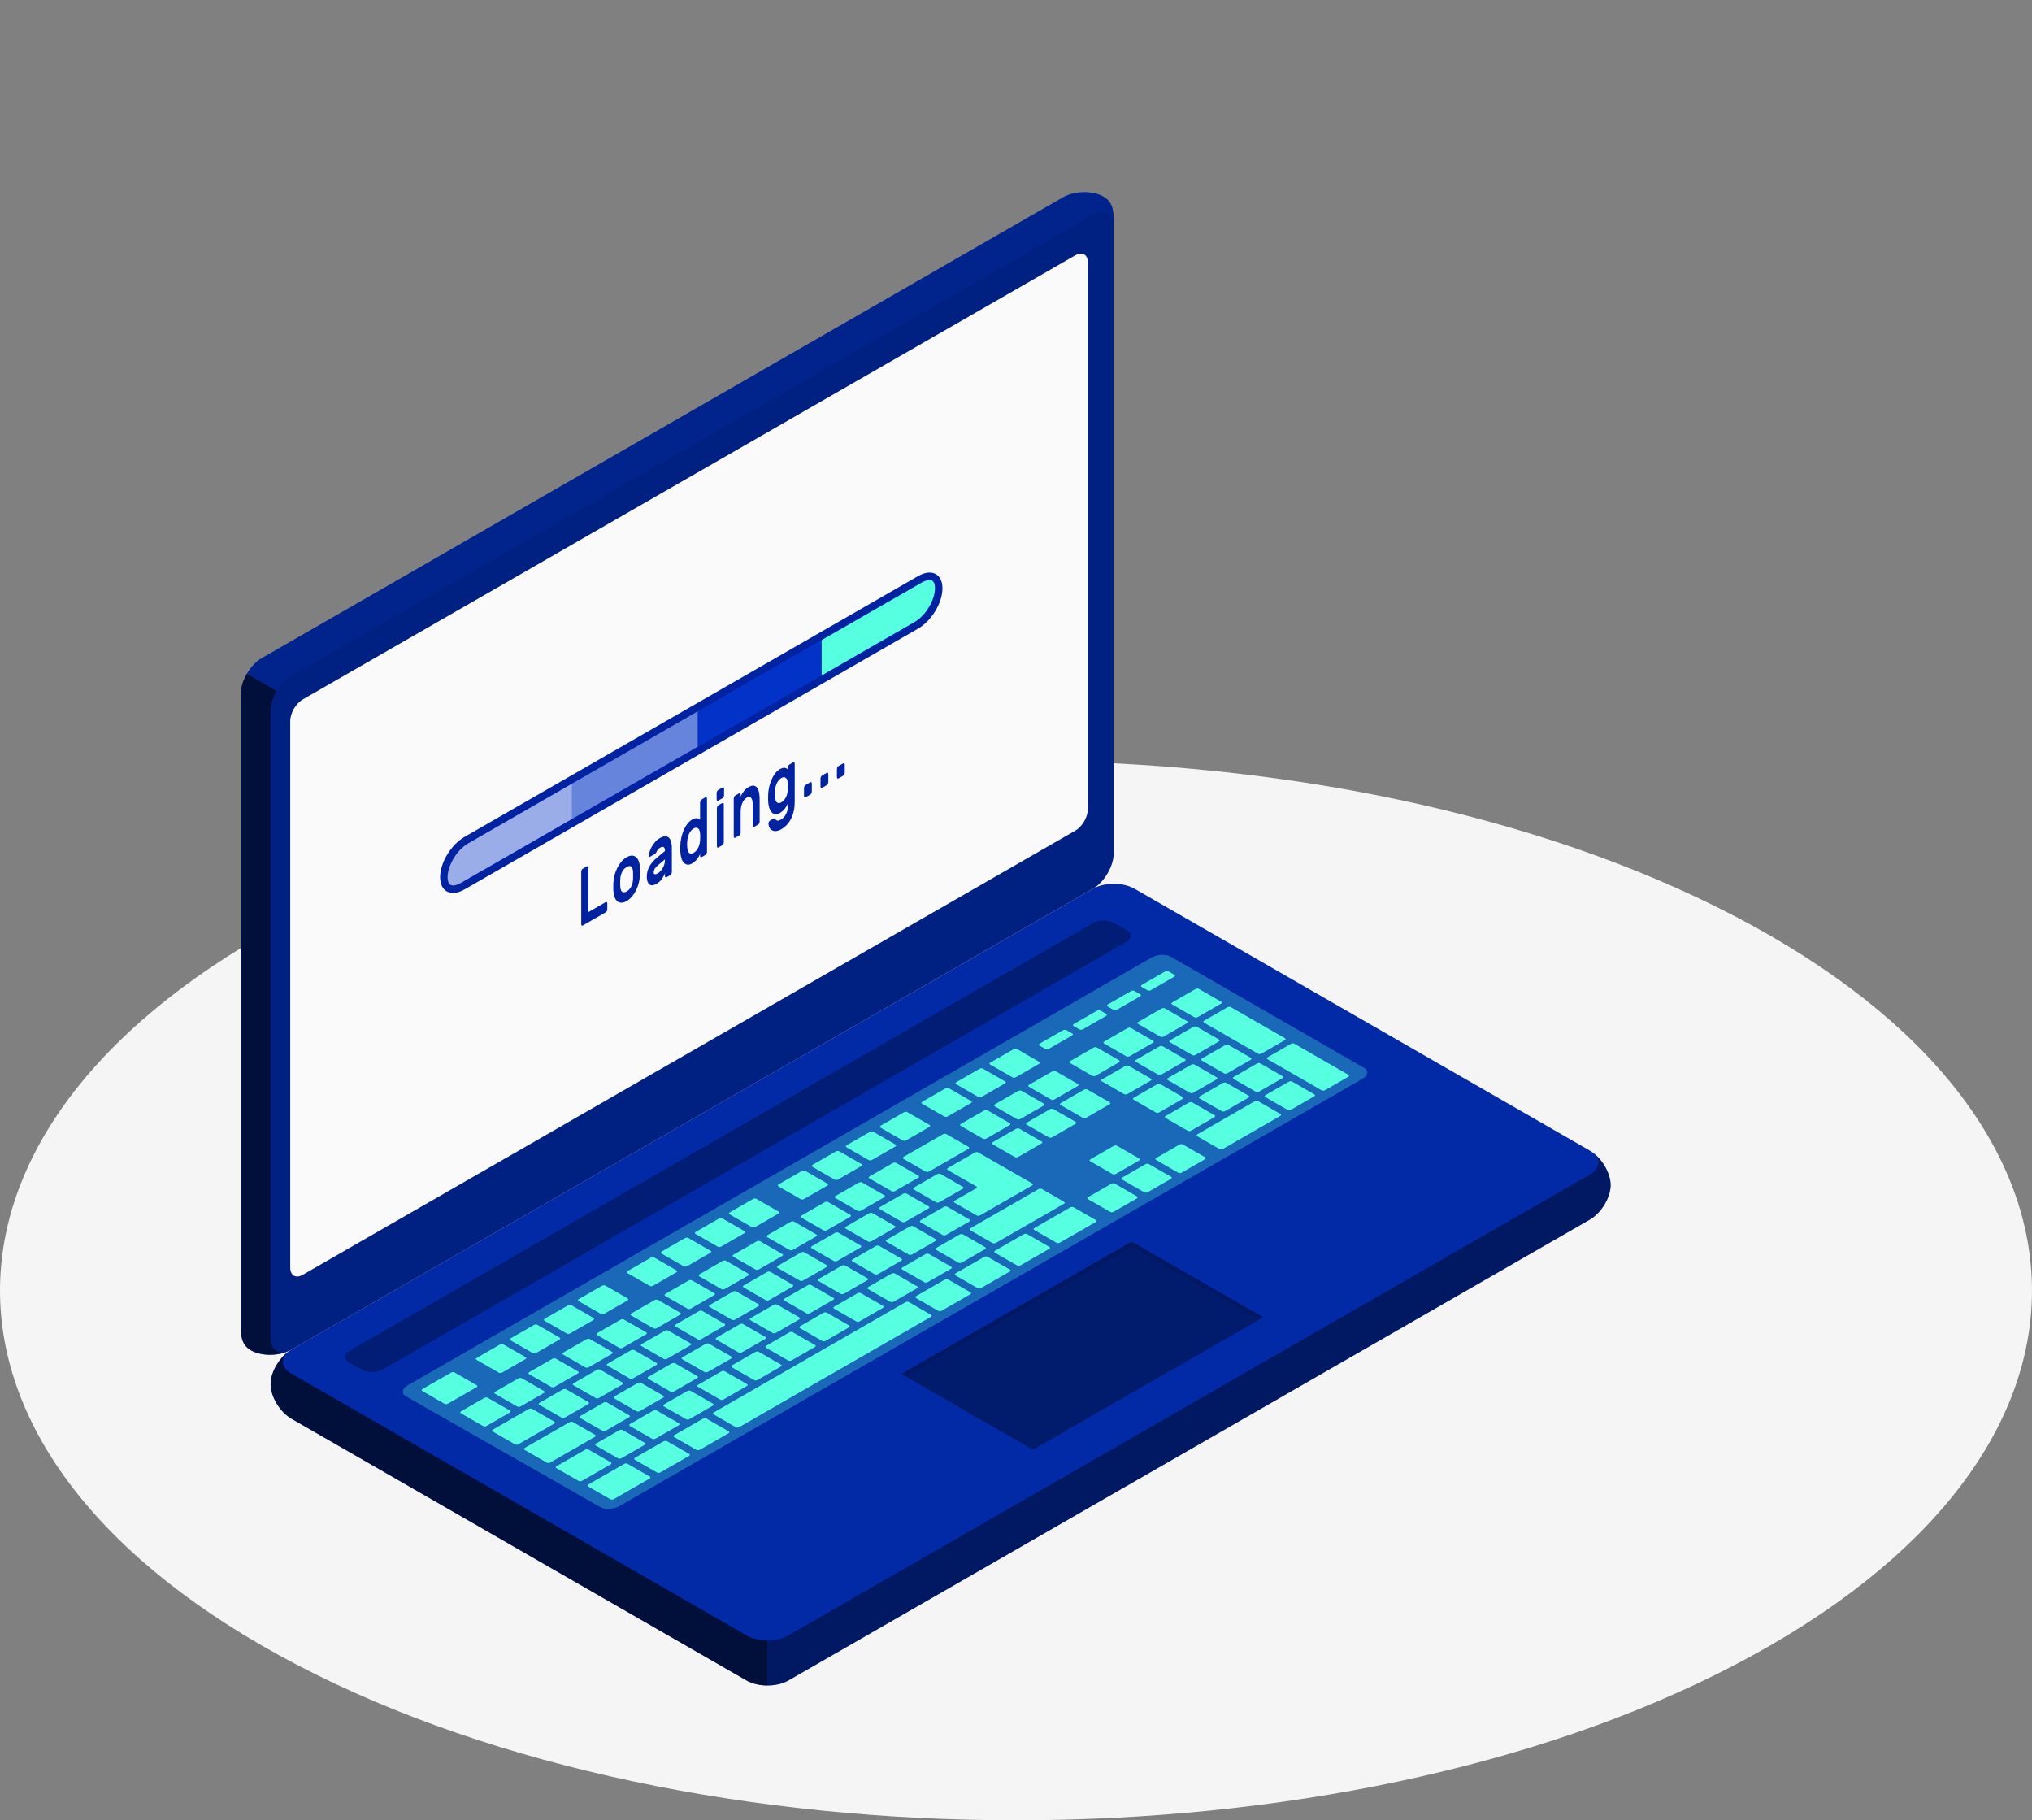<svg xmlns="http://www.w3.org/2000/svg" width="211" height="189" viewBox="0 0 211 189" fill="none"><rect x="0" y="0" width="211" height="189" fill="#808080" stroke="none"/><path d="M30.898 172.891C72.1 194.37 138.895 194.37 180.097 172.891C221.299 151.412 221.299 116.588 180.097 95.109C138.895 73.63 72.1 73.63 30.898 95.109C-10.299 116.588 -10.299 151.412 30.898 172.891Z" fill="#F5F5F5"></path><g clip-path="url(#clip0_1053_2427)"><path d="M28.099 143.72C28.099 145.014 29.07 146.619 30.271 147.308L77.523 174.486C78.72 175.176 80.667 175.176 81.864 174.486L165.073 126.641C166.27 125.951 167.245 124.343 167.245 123.053C167.245 121.759 166.274 120.151 165.073 119.465L117.82 92.287C116.624 91.597 114.677 91.597 113.48 92.287L30.271 140.128C29.074 140.818 28.099 142.426 28.103 143.716L28.099 143.72Z" fill="#0232C7"></path><path opacity="0.5" d="M167.245 123.049C167.245 124.343 166.274 125.947 165.073 126.637L81.864 174.486C81.265 174.829 80.478 175.001 79.696 175.001V170.319C80.478 170.319 81.265 170.143 81.864 169.8L165.073 121.955C166.122 121.351 166.253 120.42 165.466 119.734C166.475 120.514 167.245 121.902 167.245 123.049Z" fill="black"></path><path opacity="0.3" d="M30.271 142.626L77.523 169.804C78.72 170.494 80.667 170.494 81.864 169.804L165.073 121.959C166.27 121.269 166.27 120.151 165.073 119.465L117.82 92.287C116.624 91.597 114.677 91.597 113.48 92.287L30.271 140.128C29.074 140.818 29.074 141.936 30.271 142.622V142.626Z" fill="black" fill-opacity="0.55"></path><path opacity="0.7" d="M79.695 170.322V175C78.909 175 78.122 174.829 77.523 174.486L30.271 147.308C29.074 146.618 28.099 145.01 28.099 143.72C28.099 142.507 28.955 141.018 30.05 140.271C29.078 140.964 29.152 141.981 30.271 142.626L77.527 169.804C78.126 170.147 78.913 170.322 79.7 170.322H79.695Z" fill="black"></path><path d="M26.066 140.206C24.939 139.561 25 138.467 25 137.091V72.085C25 70.705 25.971 69.032 27.168 68.342L110.377 20.492C111.574 19.802 113.46 19.77 114.583 20.415C115.706 21.06 115.648 22.154 115.648 23.533V88.54C115.648 89.919 114.677 91.593 113.476 92.283L30.271 140.128C29.074 140.818 27.189 140.851 26.066 140.206Z" fill="#0232C7"></path><path opacity="0.3" d="M115.648 23.533C115.648 22.157 114.677 21.598 113.476 22.284L30.271 70.133C29.672 70.476 29.127 71.072 28.738 71.75L25.639 69.954C26.033 69.276 26.578 68.684 27.176 68.337L110.377 20.492C111.574 19.802 113.459 19.765 114.582 20.414C115.705 21.064 115.648 22.153 115.648 23.529V23.533Z" fill="black"></path><path opacity="0.5" d="M28.099 73.876V138.882C28.099 140.262 29.07 140.821 30.271 140.132L113.48 92.286C114.677 91.596 115.652 89.919 115.652 88.543V23.533C115.652 22.153 114.681 21.594 113.48 22.284L30.271 70.133C29.074 70.823 28.099 72.501 28.099 73.876Z" fill="black" fill-opacity="0.7"></path><path opacity="0.7" d="M30.013 140.259C28.816 140.818 27.111 140.81 26.061 140.206C24.943 139.561 25 138.467 25 137.091V72.081C25 71.391 25.242 70.628 25.635 69.954L28.734 71.742C28.344 72.428 28.099 73.183 28.099 73.873V138.879C28.099 140.157 28.935 140.732 30.013 140.259Z" fill="black"></path><path d="M31.439 72.623L111.66 26.509C112.377 26.096 112.964 26.431 112.964 27.256V84C112.964 84.828 112.382 85.832 111.66 86.245L31.439 132.363C30.722 132.776 30.136 132.441 30.136 131.616V74.872C30.136 74.044 30.718 73.039 31.439 72.627V72.623Z" fill="#FAFAFA"></path><path d="M48.231 86.898L95.336 59.814C96.733 59.01 97.864 59.581 97.864 61.087C97.864 62.593 96.733 64.463 95.336 65.267L48.231 92.351C46.833 93.156 45.702 92.584 45.702 91.078C45.702 89.572 46.833 87.702 48.231 86.898Z" fill="#0123A2"></path><path d="M97.082 61.087C97.082 62.32 96.106 63.928 94.946 64.594L85.323 70.129L47.841 91.678C47.468 91.894 47.198 91.939 47.042 91.939C46.669 91.939 46.477 91.649 46.477 91.078C46.477 89.841 47.456 88.233 48.616 87.567L85.319 66.463L95.721 60.483C96.094 60.271 96.36 60.222 96.52 60.222C96.893 60.222 97.082 60.511 97.082 61.087Z" fill="#0232C7"></path><path d="M97.082 61.087C97.082 62.32 96.106 63.928 94.946 64.594L85.323 70.129L47.841 91.678C47.468 91.894 47.198 91.939 47.042 91.939C46.669 91.939 46.477 91.649 46.477 91.078C46.477 89.841 47.456 88.233 48.616 87.567L85.319 66.463L95.721 60.483C96.094 60.271 96.36 60.222 96.52 60.222C96.893 60.222 97.082 60.511 97.082 61.087Z" fill="#0232C7"></path><path d="M97.082 61.087C97.082 62.32 96.106 63.928 94.946 64.594L85.323 70.129V66.463L95.725 60.483C96.098 60.271 96.364 60.222 96.524 60.222C96.897 60.222 97.086 60.511 97.086 61.087H97.082Z" fill="#55FFE0"></path><path opacity="0.6" d="M59.391 81.375L48.62 87.568C47.46 88.233 46.481 89.841 46.481 91.078C46.481 91.65 46.673 91.939 47.046 91.939C47.202 91.939 47.468 91.899 47.846 91.678L59.395 85.037V81.371L59.391 81.375Z" fill="white"></path><path opacity="0.4" d="M59.391 85.037L72.445 77.53V73.864L59.391 81.371V85.037Z" fill="white"></path><path d="M62.912 93.662C62.953 93.637 62.986 93.641 63.014 93.67C63.043 93.698 63.059 93.743 63.059 93.804V94.404C63.059 94.466 63.043 94.527 63.014 94.588C62.986 94.649 62.949 94.694 62.912 94.715L60.506 96.099C60.465 96.123 60.432 96.119 60.399 96.09C60.371 96.062 60.354 96.017 60.354 95.956V90.51C60.354 90.449 60.371 90.388 60.399 90.326C60.428 90.265 60.465 90.22 60.506 90.2L60.953 89.943C60.994 89.918 61.026 89.922 61.055 89.951C61.084 89.98 61.1 90.025 61.1 90.086V94.703L62.916 93.657L62.912 93.662Z" fill="#0123A2"></path><path d="M65.072 89.008C65.272 88.894 65.457 88.837 65.617 88.837C65.781 88.837 65.92 88.89 66.039 88.988C66.158 89.09 66.252 89.229 66.326 89.412C66.395 89.596 66.441 89.812 66.449 90.066C66.449 90.115 66.453 90.176 66.453 90.257V90.727C66.453 90.804 66.453 90.866 66.449 90.919C66.432 91.184 66.391 91.454 66.322 91.715C66.252 91.98 66.158 92.229 66.039 92.462C65.92 92.694 65.777 92.907 65.617 93.099C65.453 93.286 65.272 93.441 65.072 93.556C64.871 93.67 64.686 93.727 64.526 93.727C64.362 93.727 64.223 93.674 64.104 93.58C63.986 93.482 63.891 93.344 63.822 93.156C63.752 92.972 63.711 92.756 63.694 92.503C63.694 92.454 63.686 92.392 63.686 92.319C63.686 92.245 63.686 92.168 63.686 92.09C63.686 92.013 63.686 91.931 63.686 91.853C63.686 91.776 63.69 91.707 63.694 91.653C63.707 91.388 63.748 91.123 63.817 90.858C63.887 90.592 63.986 90.339 64.104 90.102C64.223 89.866 64.367 89.653 64.526 89.462C64.69 89.274 64.871 89.119 65.072 89.004V89.008ZM65.736 90.523C65.723 90.355 65.699 90.225 65.658 90.135C65.617 90.045 65.563 89.984 65.502 89.951C65.441 89.919 65.371 89.91 65.297 89.931C65.223 89.947 65.15 89.98 65.072 90.025C64.994 90.07 64.92 90.123 64.846 90.192C64.772 90.261 64.707 90.343 64.641 90.449C64.58 90.551 64.526 90.674 64.486 90.813C64.445 90.951 64.416 91.111 64.408 91.294C64.408 91.339 64.399 91.4 64.399 91.466C64.399 91.535 64.399 91.605 64.399 91.678C64.399 91.751 64.399 91.821 64.399 91.89C64.399 91.96 64.403 92.013 64.408 92.049C64.42 92.217 64.445 92.347 64.486 92.437C64.526 92.527 64.58 92.588 64.641 92.621C64.703 92.654 64.772 92.662 64.846 92.645C64.92 92.629 64.994 92.596 65.072 92.556C65.15 92.511 65.223 92.454 65.297 92.388C65.371 92.319 65.436 92.233 65.502 92.131C65.563 92.029 65.617 91.907 65.658 91.768C65.699 91.629 65.727 91.47 65.736 91.286C65.736 91.245 65.74 91.188 65.74 91.119V90.694C65.74 90.629 65.74 90.572 65.736 90.527V90.523Z" fill="#0123A2"></path><path d="M67.355 88.853C67.371 88.726 67.404 88.579 67.457 88.416C67.51 88.253 67.584 88.081 67.682 87.906C67.781 87.73 67.9 87.567 68.039 87.408C68.178 87.249 68.342 87.118 68.531 87.012C68.719 86.906 68.887 86.844 69.035 86.836C69.187 86.824 69.314 86.861 69.424 86.947C69.531 87.032 69.617 87.167 69.674 87.355C69.732 87.543 69.764 87.779 69.764 88.065V90.543C69.764 90.604 69.748 90.665 69.719 90.726C69.691 90.788 69.654 90.833 69.613 90.853L69.195 91.094C69.154 91.118 69.121 91.114 69.092 91.086C69.064 91.057 69.047 91.012 69.047 90.951V90.673C68.969 90.882 68.859 91.082 68.715 91.282C68.572 91.482 68.387 91.645 68.162 91.771C68.006 91.861 67.863 91.91 67.74 91.918C67.617 91.927 67.51 91.894 67.428 91.825C67.346 91.755 67.281 91.653 67.231 91.518C67.186 91.384 67.162 91.22 67.162 91.033C67.162 90.645 67.252 90.29 67.432 89.967C67.613 89.645 67.85 89.359 68.154 89.106L69.051 88.355C69.051 88.126 69.002 87.992 68.904 87.951C68.805 87.914 68.682 87.934 68.535 88.02C68.445 88.073 68.371 88.134 68.322 88.204C68.269 88.273 68.219 88.355 68.174 88.449C68.141 88.514 68.113 88.559 68.084 88.596C68.055 88.628 68.027 88.653 67.994 88.673L67.482 88.967C67.445 88.987 67.412 88.987 67.387 88.967C67.363 88.947 67.35 88.91 67.359 88.849L67.355 88.853ZM68.273 90.702C68.395 90.629 68.506 90.539 68.605 90.428C68.703 90.318 68.785 90.2 68.85 90.073C68.916 89.947 68.965 89.816 68.998 89.686C69.031 89.555 69.047 89.428 69.047 89.31V89.224L68.301 89.857C68.15 89.984 68.043 90.102 67.978 90.216C67.912 90.331 67.879 90.453 67.879 90.579C67.879 90.698 67.92 90.763 67.998 90.771C68.076 90.784 68.17 90.759 68.277 90.698L68.273 90.702Z" fill="#0123A2"></path><path d="M71.867 85.097C71.982 85.032 72.08 84.991 72.17 84.971C72.26 84.954 72.338 84.95 72.408 84.963C72.474 84.975 72.535 84.995 72.58 85.028C72.629 85.061 72.666 85.093 72.695 85.126V83.33C72.695 83.269 72.711 83.207 72.74 83.146C72.769 83.085 72.806 83.04 72.847 83.02L73.265 82.779C73.306 82.754 73.338 82.758 73.367 82.787C73.396 82.816 73.412 82.86 73.412 82.922V88.449C73.412 88.51 73.396 88.571 73.367 88.632C73.338 88.694 73.302 88.739 73.265 88.759L72.847 89C72.806 89.024 72.773 89.02 72.74 88.992C72.711 88.963 72.695 88.918 72.695 88.857V88.665C72.666 88.73 72.625 88.808 72.58 88.898C72.531 88.983 72.474 89.073 72.408 89.163C72.338 89.253 72.26 89.339 72.17 89.424C72.08 89.51 71.978 89.584 71.867 89.649C71.683 89.755 71.519 89.796 71.371 89.771C71.224 89.747 71.097 89.673 70.99 89.551C70.883 89.428 70.801 89.265 70.744 89.061C70.683 88.857 70.65 88.628 70.642 88.375C70.642 88.294 70.638 88.196 70.638 88.085C70.638 87.975 70.638 87.873 70.642 87.787C70.65 87.526 70.683 87.257 70.744 86.983C70.805 86.71 70.888 86.453 70.99 86.208C71.092 85.967 71.219 85.746 71.371 85.55C71.519 85.355 71.687 85.208 71.867 85.101V85.097ZM71.355 87.432C71.342 87.596 71.342 87.755 71.355 87.906C71.375 88.257 71.449 88.477 71.576 88.567C71.699 88.657 71.851 88.649 72.031 88.547C72.211 88.445 72.363 88.277 72.486 88.04C72.609 87.808 72.678 87.534 72.699 87.22C72.707 87.13 72.711 87.024 72.711 86.893C72.711 86.763 72.711 86.661 72.699 86.579C72.683 86.297 72.609 86.106 72.486 86.012C72.363 85.914 72.211 85.918 72.031 86.02C71.851 86.122 71.699 86.289 71.576 86.522C71.449 86.755 71.379 87.057 71.355 87.436V87.432Z" fill="#0123A2"></path><path d="M75.04 81.758C75.081 81.734 75.113 81.738 75.142 81.766C75.171 81.795 75.187 81.84 75.187 81.901V82.558C75.187 82.62 75.171 82.681 75.142 82.742C75.113 82.803 75.076 82.848 75.04 82.869L74.568 83.142C74.527 83.167 74.494 83.162 74.462 83.134C74.433 83.105 74.416 83.06 74.416 82.999V82.342C74.416 82.281 74.433 82.219 74.462 82.158C74.49 82.097 74.527 82.052 74.568 82.032L75.04 81.758ZM75.158 87.445C75.158 87.506 75.142 87.567 75.113 87.628C75.085 87.689 75.048 87.734 75.007 87.755L74.589 87.996C74.548 88.02 74.515 88.016 74.486 87.987C74.457 87.959 74.441 87.914 74.441 87.853V83.926C74.441 83.865 74.457 83.803 74.486 83.742C74.515 83.681 74.552 83.636 74.589 83.616L75.007 83.375C75.048 83.35 75.081 83.354 75.113 83.383C75.142 83.412 75.158 83.456 75.158 83.518V87.445Z" fill="#0123A2"></path><path d="M78.876 85.305C78.876 85.366 78.859 85.428 78.831 85.489C78.802 85.55 78.765 85.595 78.728 85.615L78.31 85.856C78.269 85.881 78.236 85.877 78.208 85.848C78.179 85.82 78.163 85.775 78.163 85.713V83.574C78.163 83.236 78.109 82.999 78.007 82.856C77.904 82.713 77.745 82.701 77.535 82.823C77.343 82.933 77.187 83.125 77.076 83.391C76.966 83.656 76.908 83.958 76.908 84.297V86.436C76.908 86.497 76.892 86.558 76.863 86.62C76.835 86.681 76.798 86.726 76.761 86.746L76.343 86.987C76.302 87.011 76.269 87.007 76.236 86.979C76.208 86.95 76.191 86.905 76.191 86.844V82.917C76.191 82.856 76.208 82.795 76.236 82.734C76.265 82.672 76.302 82.627 76.343 82.607L76.761 82.366C76.802 82.342 76.835 82.346 76.863 82.374C76.892 82.403 76.908 82.448 76.908 82.509V82.701C77.003 82.501 77.113 82.313 77.245 82.146C77.372 81.978 77.523 81.84 77.699 81.742C77.925 81.615 78.109 81.558 78.261 81.578C78.413 81.599 78.531 81.672 78.626 81.799C78.716 81.925 78.781 82.097 78.822 82.313C78.859 82.529 78.88 82.77 78.88 83.035V85.301L78.876 85.305Z" fill="#0123A2"></path><path d="M81.126 85.081C81.204 85.036 81.281 84.975 81.364 84.889C81.445 84.808 81.519 84.706 81.585 84.591C81.65 84.473 81.704 84.342 81.749 84.199C81.79 84.052 81.81 83.901 81.81 83.738V83.428C81.781 83.497 81.74 83.571 81.695 83.66C81.646 83.746 81.589 83.836 81.523 83.926C81.454 84.016 81.376 84.101 81.286 84.187C81.195 84.273 81.093 84.346 80.982 84.412C80.798 84.518 80.634 84.558 80.486 84.534C80.339 84.51 80.212 84.436 80.109 84.314C80.003 84.191 79.921 84.028 79.863 83.824C79.802 83.62 79.769 83.391 79.761 83.138C79.761 83.056 79.757 82.958 79.757 82.848C79.757 82.738 79.757 82.636 79.761 82.55C79.769 82.289 79.802 82.019 79.863 81.746C79.925 81.472 80.007 81.215 80.109 80.971C80.212 80.73 80.339 80.509 80.486 80.313C80.634 80.117 80.802 79.97 80.982 79.864C81.097 79.799 81.195 79.758 81.286 79.738C81.376 79.721 81.454 79.717 81.523 79.73C81.593 79.742 81.65 79.762 81.695 79.795C81.745 79.828 81.781 79.86 81.81 79.893V79.701C81.81 79.64 81.827 79.579 81.855 79.517C81.884 79.456 81.921 79.411 81.958 79.391L82.376 79.15C82.417 79.125 82.45 79.129 82.478 79.158C82.507 79.187 82.523 79.231 82.523 79.293V83.244C82.523 83.926 82.4 84.505 82.15 84.995C81.904 85.481 81.56 85.853 81.126 86.102C80.937 86.208 80.765 86.269 80.605 86.285C80.445 86.302 80.306 86.281 80.191 86.22C80.072 86.163 79.982 86.073 79.913 85.951C79.843 85.832 79.806 85.689 79.798 85.522C79.798 85.461 79.806 85.399 79.839 85.338C79.872 85.277 79.904 85.232 79.945 85.208L80.318 84.991C80.372 84.963 80.413 84.963 80.45 84.995C80.486 85.028 80.519 85.056 80.544 85.089C80.593 85.159 80.659 85.199 80.74 85.212C80.823 85.228 80.954 85.183 81.126 85.081ZM80.466 82.191C80.454 82.354 80.454 82.513 80.466 82.665C80.486 83.016 80.56 83.236 80.687 83.326C80.81 83.416 80.966 83.407 81.142 83.305C81.323 83.203 81.474 83.032 81.597 82.799C81.72 82.567 81.79 82.293 81.81 81.979C81.818 81.889 81.823 81.783 81.823 81.652C81.823 81.522 81.823 81.419 81.81 81.338C81.79 81.056 81.72 80.864 81.597 80.77C81.474 80.672 81.323 80.677 81.142 80.779C80.962 80.881 80.81 81.048 80.687 81.281C80.564 81.513 80.49 81.815 80.466 82.195V82.191Z" fill="#0123A2"></path><path d="M84.15 81.219C84.192 81.195 84.224 81.199 84.253 81.227C84.282 81.256 84.298 81.301 84.298 81.362V82.187C84.298 82.248 84.282 82.309 84.253 82.37C84.224 82.432 84.187 82.477 84.15 82.497L83.638 82.791C83.597 82.815 83.564 82.811 83.532 82.783C83.503 82.754 83.487 82.709 83.487 82.648V81.823C83.487 81.762 83.503 81.701 83.532 81.64C83.56 81.578 83.597 81.534 83.638 81.513L84.15 81.219Z" fill="#0123A2"></path><path d="M85.86 80.24C85.901 80.215 85.933 80.219 85.966 80.248C85.995 80.276 86.011 80.321 86.011 80.383V81.207C86.011 81.268 85.995 81.33 85.966 81.391C85.937 81.452 85.901 81.497 85.86 81.517L85.347 81.811C85.306 81.836 85.273 81.832 85.245 81.803C85.216 81.775 85.2 81.73 85.2 81.668V80.844C85.2 80.783 85.216 80.721 85.245 80.66C85.273 80.599 85.31 80.554 85.347 80.534L85.86 80.24Z" fill="#0123A2"></path><path d="M87.569 79.256C87.61 79.232 87.642 79.236 87.675 79.264C87.704 79.293 87.72 79.338 87.72 79.399V80.224C87.72 80.285 87.704 80.346 87.675 80.407C87.647 80.469 87.61 80.514 87.569 80.534L87.056 80.828C87.016 80.852 86.983 80.848 86.95 80.82C86.917 80.791 86.905 80.746 86.905 80.685V79.861C86.905 79.799 86.921 79.738 86.95 79.677C86.979 79.615 87.016 79.571 87.056 79.55L87.569 79.256Z" fill="#0123A2"></path><path opacity="0.3" d="M36.275 140.258L113.509 95.846C114.107 95.503 115.078 95.503 115.681 95.846L116.968 96.548C117.566 96.891 117.566 97.45 116.968 97.797L39.722 142.201C39.124 142.544 38.152 142.544 37.55 142.201L36.275 141.503C35.677 141.16 35.677 140.601 36.275 140.254V140.258Z" fill="black"></path><path opacity="0.3" d="M42.333 143.842L119.566 99.43C120.165 99.087 121.054 99.038 121.55 99.324L141.654 110.884C142.149 111.17 142.067 111.68 141.465 112.023L64.322 156.374C63.723 156.717 62.834 156.77 62.338 156.484L42.148 144.977C41.653 144.696 41.734 144.185 42.333 143.838V143.842Z" fill="#55FFE0"></path><path d="M109.258 118.085L111.676 116.693C111.779 116.632 111.787 116.542 111.697 116.489L109.385 115.159C109.295 115.105 109.135 115.11 109.033 115.171L106.615 116.563C106.512 116.62 106.504 116.714 106.594 116.763L108.906 118.093C108.996 118.147 109.156 118.142 109.258 118.081V118.085ZM105.729 113.273L103.311 114.665C103.209 114.722 103.201 114.816 103.291 114.869L105.602 116.199C105.693 116.252 105.852 116.248 105.955 116.187L108.373 114.795C108.476 114.738 108.484 114.644 108.394 114.595L106.078 113.264C105.988 113.211 105.828 113.215 105.725 113.277L105.729 113.273ZM97.918 117.767L93.827 120.118C93.725 120.175 93.717 120.269 93.807 120.318L96.118 121.649C96.209 121.702 96.368 121.698 96.471 121.637L100.561 119.285C100.664 119.228 100.672 119.134 100.582 119.085L98.27 117.755C98.18 117.702 98.02 117.706 97.918 117.767ZM102.197 115.305L99.778 116.697C99.676 116.755 99.668 116.848 99.758 116.897L102.069 118.228C102.16 118.281 102.319 118.277 102.422 118.216L104.84 116.824C104.943 116.763 104.951 116.673 104.861 116.624L102.549 115.293C102.459 115.24 102.299 115.244 102.197 115.305ZM92.708 120.759L90.29 122.151C90.188 122.208 90.18 122.302 90.27 122.351L92.585 123.682C92.675 123.735 92.835 123.731 92.938 123.67L95.356 122.278C95.459 122.22 95.467 122.127 95.376 122.078L93.065 120.747C92.975 120.694 92.815 120.698 92.712 120.759H92.708ZM89.175 122.792L86.757 124.184C86.655 124.241 86.647 124.335 86.737 124.384L89.048 125.715C89.138 125.768 89.298 125.764 89.401 125.702L91.819 124.31C91.921 124.249 91.93 124.159 91.839 124.11L89.528 122.78C89.438 122.727 89.278 122.731 89.175 122.792ZM98.241 128.221L100.66 126.829C100.762 126.772 100.77 126.678 100.68 126.629L98.368 125.298C98.278 125.245 98.118 125.249 98.016 125.31L95.598 126.702C95.495 126.764 95.487 126.853 95.577 126.907L97.893 128.237C97.983 128.29 98.143 128.286 98.246 128.225L98.241 128.221ZM94.708 130.254L97.127 128.862C97.229 128.801 97.237 128.711 97.147 128.658L94.835 127.327C94.745 127.274 94.585 127.278 94.483 127.339L92.065 128.731C91.962 128.788 91.954 128.882 92.044 128.931L94.356 130.262C94.446 130.315 94.606 130.311 94.708 130.25V130.254ZM91.175 132.287L93.594 130.895C93.696 130.838 93.704 130.744 93.614 130.695L91.302 129.364C91.212 129.311 91.052 129.315 90.95 129.376L88.532 130.768C88.429 130.829 88.421 130.919 88.511 130.968L90.823 132.299C90.913 132.352 91.073 132.348 91.175 132.287ZM87.642 134.319L90.061 132.928C90.163 132.87 90.171 132.776 90.081 132.727L87.769 131.397C87.679 131.344 87.519 131.348 87.417 131.409L84.999 132.801C84.896 132.858 84.888 132.952 84.978 133.001L87.29 134.332C87.38 134.385 87.54 134.381 87.642 134.319ZM105.729 120.118L108.148 118.726C108.25 118.669 108.258 118.575 108.168 118.526L105.857 117.195C105.766 117.142 105.607 117.146 105.504 117.208L103.086 118.6C102.983 118.657 102.975 118.751 103.065 118.804L105.377 120.134C105.467 120.188 105.627 120.183 105.729 120.122V120.118ZM101.778 126.188L107.172 123.086C107.275 123.025 107.283 122.935 107.193 122.886L101.574 119.657C101.483 119.604 101.324 119.608 101.221 119.669L98.43 121.273C98.328 121.335 98.319 121.424 98.409 121.477L101.385 123.188C101.475 123.241 101.467 123.331 101.364 123.388L99.131 124.67C99.028 124.727 99.02 124.821 99.11 124.87L101.422 126.2C101.512 126.253 101.672 126.249 101.774 126.188H101.778ZM85.642 124.825L83.224 126.217C83.122 126.274 83.114 126.368 83.204 126.417L85.515 127.747C85.606 127.801 85.765 127.796 85.868 127.735L88.286 126.343C88.388 126.286 88.397 126.192 88.306 126.139L85.995 124.808C85.905 124.755 85.745 124.759 85.642 124.821V124.825ZM82.109 126.858L79.691 128.25C79.589 128.311 79.581 128.401 79.671 128.454L81.982 129.784C82.073 129.837 82.232 129.833 82.335 129.772L84.753 128.38C84.855 128.323 84.864 128.229 84.773 128.18L82.462 126.849C82.372 126.796 82.212 126.8 82.109 126.862V126.858ZM62.551 148.558C62.641 148.611 62.801 148.607 62.904 148.545L65.322 147.153C65.424 147.096 65.432 147.002 65.342 146.949L63.031 145.619C62.94 145.565 62.781 145.57 62.678 145.631L60.26 147.023C60.157 147.08 60.149 147.174 60.239 147.227L62.555 148.558H62.551ZM53.833 143.116L51.415 144.508C51.313 144.565 51.305 144.659 51.395 144.708L53.706 146.039C53.797 146.092 53.956 146.088 54.059 146.027L56.477 144.635C56.579 144.578 56.588 144.484 56.497 144.435L54.186 143.104C54.096 143.051 53.936 143.055 53.833 143.116ZM58.313 147.19C58.403 147.243 58.563 147.239 58.666 147.178L61.084 145.786C61.186 145.729 61.194 145.635 61.104 145.586L58.793 144.255C58.703 144.202 58.543 144.206 58.44 144.267L56.022 145.659C55.919 145.716 55.911 145.81 56.002 145.859L58.313 147.19ZM68.064 149.374L70.482 147.982C70.584 147.925 70.592 147.831 70.502 147.782L68.191 146.451C68.1 146.398 67.941 146.402 67.838 146.463L65.42 147.855C65.318 147.913 65.309 148.006 65.4 148.055L67.711 149.386C67.801 149.439 67.961 149.435 68.064 149.374ZM64.178 151.419C64.268 151.472 64.428 151.468 64.531 151.407L66.949 150.015C67.051 149.958 67.059 149.864 66.969 149.815L64.658 148.484C64.567 148.431 64.408 148.435 64.305 148.496L61.887 149.888C61.785 149.945 61.776 150.039 61.867 150.088L64.178 151.419ZM57.366 141.083L54.948 142.475C54.846 142.537 54.837 142.626 54.928 142.675L57.239 144.006C57.33 144.059 57.489 144.055 57.592 143.994L60.01 142.602C60.112 142.545 60.121 142.451 60.03 142.402L57.719 141.071C57.629 141.018 57.469 141.022 57.366 141.083ZM75.039 130.923L72.621 132.315C72.519 132.372 72.511 132.466 72.601 132.515L74.912 133.846C75.002 133.899 75.162 133.895 75.265 133.834L77.683 132.442C77.785 132.385 77.794 132.291 77.703 132.242L75.392 130.911C75.302 130.858 75.142 130.862 75.039 130.923ZM60.903 139.051L58.485 140.443C58.383 140.5 58.375 140.594 58.465 140.643L60.776 141.973C60.867 142.026 61.026 142.022 61.129 141.961L63.547 140.569C63.65 140.508 63.658 140.418 63.568 140.369L61.256 139.038C61.166 138.985 61.006 138.989 60.903 139.051ZM78.576 128.89L76.158 130.282C76.056 130.34 76.048 130.433 76.138 130.482L78.449 131.813C78.54 131.866 78.699 131.862 78.802 131.801L81.22 130.409C81.323 130.348 81.331 130.258 81.24 130.209L78.929 128.878C78.839 128.825 78.679 128.829 78.576 128.89ZM71.506 132.956L69.088 134.348C68.986 134.405 68.978 134.499 69.068 134.548L71.383 135.879C71.474 135.932 71.633 135.928 71.736 135.867L74.154 134.475C74.257 134.417 74.265 134.324 74.175 134.275L71.863 132.944C71.773 132.891 71.613 132.895 71.51 132.956H71.506ZM67.973 134.989L65.555 136.381C65.453 136.438 65.445 136.532 65.535 136.581L67.846 137.912C67.937 137.965 68.096 137.961 68.199 137.899L70.617 136.507C70.719 136.45 70.728 136.356 70.638 136.303L68.326 134.973C68.236 134.92 68.076 134.924 67.973 134.985V134.989ZM64.441 137.022L62.022 138.414C61.92 138.471 61.912 138.565 62.002 138.618L64.313 139.949C64.404 140.002 64.563 139.998 64.666 139.936L67.084 138.544C67.186 138.487 67.195 138.393 67.105 138.34L64.793 137.01C64.703 136.956 64.543 136.961 64.441 137.022ZM80.576 138.385L82.995 136.993C83.097 136.936 83.105 136.842 83.015 136.793L80.704 135.462C80.613 135.409 80.454 135.413 80.351 135.475L77.933 136.867C77.831 136.928 77.822 137.018 77.912 137.071L80.224 138.401C80.314 138.455 80.474 138.45 80.576 138.389V138.385ZM113.55 108.782L111.131 110.174C111.029 110.232 111.021 110.325 111.111 110.374L113.422 111.705C113.513 111.758 113.673 111.754 113.775 111.693L116.193 110.301C116.296 110.244 116.304 110.15 116.214 110.097L113.902 108.766C113.812 108.713 113.652 108.717 113.55 108.778V108.782ZM109.271 111.244L106.852 112.636C106.75 112.693 106.742 112.787 106.832 112.836L109.144 114.167C109.234 114.22 109.394 114.216 109.496 114.154L111.914 112.762C112.017 112.701 112.025 112.611 111.935 112.558L109.623 111.228C109.533 111.174 109.373 111.179 109.271 111.24V111.244ZM117.083 106.75L114.664 108.142C114.562 108.199 114.554 108.293 114.644 108.346L116.955 109.676C117.046 109.729 117.205 109.725 117.308 109.664L119.726 108.272C119.829 108.215 119.837 108.121 119.747 108.068L117.435 106.737C117.345 106.684 117.185 106.688 117.083 106.75ZM97.549 124.825L99.967 123.433C100.069 123.372 100.078 123.282 99.987 123.229L97.676 121.898C97.586 121.845 97.426 121.849 97.323 121.91L94.905 123.302C94.803 123.359 94.794 123.453 94.885 123.502L97.196 124.833C97.286 124.886 97.446 124.882 97.549 124.821V124.825ZM120.968 104.704C120.878 104.651 120.718 104.655 120.615 104.717L118.197 106.109C118.095 106.166 118.087 106.26 118.177 106.309L120.488 107.639C120.579 107.693 120.738 107.688 120.841 107.627L123.259 106.235C123.362 106.178 123.37 106.084 123.28 106.035L120.968 104.704ZM84.109 136.352L86.528 134.96C86.63 134.899 86.638 134.809 86.548 134.76L84.237 133.43C84.146 133.377 83.987 133.381 83.884 133.442L81.466 134.834C81.364 134.891 81.355 134.985 81.445 135.034L83.757 136.365C83.847 136.418 84.007 136.414 84.109 136.352ZM127.452 111.432L129.87 110.04C129.973 109.983 129.981 109.889 129.891 109.836L127.575 108.505C127.485 108.452 127.325 108.456 127.222 108.517L124.804 109.909C124.702 109.966 124.694 110.06 124.784 110.113L127.095 111.444C127.185 111.497 127.345 111.493 127.448 111.432H127.452ZM120.611 111.562L123.03 110.17C123.132 110.113 123.14 110.019 123.05 109.97L120.738 108.64C120.648 108.586 120.488 108.591 120.386 108.652L117.968 110.044C117.865 110.105 117.857 110.195 117.947 110.248L120.259 111.579C120.349 111.632 120.509 111.628 120.611 111.566V111.562ZM124.271 106.607C124.181 106.554 124.021 106.558 123.919 106.619L121.501 108.011C121.398 108.068 121.39 108.162 121.48 108.211L123.792 109.542C123.882 109.595 124.042 109.591 124.144 109.529L126.563 108.137C126.665 108.08 126.673 107.986 126.583 107.937L124.271 106.607ZM125.017 106.178L130.636 109.407C130.727 109.46 130.886 109.456 130.989 109.395L133.407 108.003C133.51 107.946 133.518 107.852 133.428 107.799L127.808 104.57C127.718 104.517 127.558 104.521 127.456 104.582L125.038 105.974C124.935 106.031 124.927 106.125 125.017 106.178ZM116.853 110.681L114.435 112.073C114.332 112.13 114.324 112.224 114.414 112.273L116.726 113.603C116.816 113.656 116.976 113.652 117.078 113.591L119.497 112.199C119.599 112.138 119.607 112.048 119.517 111.999L117.205 110.668C117.115 110.615 116.955 110.619 116.853 110.681ZM90.253 125.976L87.835 127.368C87.733 127.425 87.724 127.519 87.815 127.568L90.126 128.899C90.216 128.952 90.376 128.948 90.479 128.886L92.897 127.494C92.999 127.437 93.007 127.343 92.917 127.294L90.606 125.964C90.516 125.911 90.356 125.915 90.253 125.976ZM123.566 113.473C123.657 113.526 123.816 113.522 123.919 113.46L126.337 112.068C126.44 112.007 126.448 111.917 126.358 111.868L124.046 110.538C123.956 110.485 123.796 110.489 123.694 110.55L121.275 111.942C121.173 111.999 121.165 112.093 121.255 112.142L123.566 113.473ZM93.786 123.947L91.368 125.339C91.266 125.4 91.257 125.49 91.348 125.539L93.659 126.87C93.749 126.923 93.909 126.919 94.012 126.858L96.43 125.466C96.532 125.408 96.54 125.315 96.45 125.266L94.139 123.935C94.049 123.882 93.889 123.886 93.786 123.947ZM66.088 146.525C66.178 146.578 66.338 146.574 66.441 146.512L68.859 145.12C68.961 145.063 68.969 144.969 68.879 144.92L66.568 143.59C66.478 143.537 66.318 143.541 66.215 143.602L63.797 144.994C63.694 145.051 63.686 145.145 63.776 145.194L66.088 146.525ZM61.977 142.235L59.559 143.626C59.457 143.684 59.448 143.778 59.539 143.826L61.85 145.157C61.94 145.21 62.1 145.206 62.203 145.145L64.621 143.753C64.723 143.696 64.731 143.602 64.641 143.549L62.33 142.218C62.239 142.165 62.08 142.169 61.977 142.23V142.235ZM69.974 144.48L72.392 143.088C72.494 143.031 72.502 142.937 72.412 142.888L70.101 141.557C70.01 141.504 69.851 141.508 69.748 141.569L67.33 142.961C67.228 143.018 67.219 143.112 67.309 143.161L69.625 144.492C69.715 144.545 69.875 144.541 69.978 144.48H69.974ZM73.507 142.447L75.925 141.055C76.027 140.994 76.035 140.904 75.945 140.855L73.629 139.524C73.539 139.471 73.379 139.475 73.277 139.536L70.859 140.928C70.756 140.989 70.748 141.079 70.838 141.128L73.154 142.459C73.244 142.512 73.404 142.508 73.507 142.447ZM77.04 140.414L79.458 139.022C79.56 138.961 79.568 138.871 79.478 138.818L77.166 137.487C77.076 137.434 76.916 137.438 76.814 137.499L74.396 138.891C74.293 138.948 74.285 139.042 74.375 139.091L76.687 140.422C76.777 140.475 76.937 140.471 77.04 140.41V140.414ZM65.51 140.202L63.092 141.594C62.99 141.651 62.981 141.745 63.072 141.798L65.387 143.128C65.477 143.182 65.637 143.177 65.74 143.116L68.158 141.724C68.26 141.667 68.269 141.573 68.178 141.52L65.867 140.189C65.777 140.136 65.617 140.14 65.514 140.202H65.51ZM69.043 138.169L66.625 139.561C66.522 139.618 66.514 139.712 66.605 139.761L68.916 141.092C69.006 141.145 69.166 141.141 69.269 141.079L71.687 139.687C71.789 139.63 71.797 139.536 71.707 139.487L69.396 138.157C69.305 138.104 69.146 138.108 69.043 138.169ZM83.179 130.042L80.761 131.434C80.659 131.495 80.65 131.585 80.74 131.638L83.052 132.968C83.142 133.021 83.302 133.017 83.405 132.956L85.823 131.564C85.925 131.507 85.933 131.413 85.843 131.36L83.528 130.029C83.437 129.976 83.278 129.98 83.175 130.042H83.179ZM79.646 132.074L77.228 133.466C77.126 133.523 77.117 133.617 77.207 133.666L79.519 134.997C79.609 135.05 79.769 135.046 79.872 134.985L82.29 133.593C82.392 133.532 82.4 133.442 82.31 133.389L79.999 132.058C79.909 132.005 79.749 132.009 79.646 132.07V132.074ZM86.716 128.009L84.298 129.401C84.196 129.462 84.187 129.552 84.278 129.601L86.589 130.931C86.679 130.984 86.839 130.98 86.942 130.919L89.36 129.527C89.462 129.47 89.47 129.376 89.38 129.327L87.069 127.996C86.978 127.943 86.819 127.947 86.716 128.009ZM72.58 136.136L70.162 137.528C70.06 137.585 70.051 137.679 70.142 137.728L72.453 139.059C72.543 139.112 72.703 139.108 72.806 139.046L75.224 137.654C75.326 137.597 75.335 137.503 75.244 137.454L72.929 136.124C72.838 136.071 72.679 136.075 72.576 136.136H72.58ZM76.113 134.103L73.695 135.495C73.593 135.552 73.584 135.646 73.675 135.695L75.986 137.026C76.076 137.079 76.236 137.075 76.339 137.014L78.757 135.622C78.859 135.564 78.867 135.471 78.777 135.422L76.462 134.091C76.371 134.038 76.212 134.042 76.109 134.103H76.113ZM71.601 147.341L74.019 145.949C74.121 145.892 74.129 145.798 74.039 145.749L71.724 144.418C71.633 144.365 71.474 144.369 71.371 144.431L68.953 145.823C68.85 145.88 68.842 145.974 68.933 146.027L71.244 147.357C71.334 147.41 71.494 147.406 71.597 147.345L71.601 147.341ZM52.965 146.463L50.649 145.133C50.559 145.08 50.399 145.084 50.296 145.145L47.878 146.537C47.776 146.594 47.767 146.688 47.858 146.737L50.169 148.068C50.259 148.121 50.419 148.117 50.522 148.055L52.94 146.663C53.042 146.602 53.05 146.512 52.96 146.459L52.965 146.463ZM57.571 147.615L55.26 146.284C55.169 146.231 55.01 146.235 54.907 146.296L51.186 148.435C51.083 148.492 51.075 148.586 51.165 148.635L53.477 149.966C53.567 150.019 53.727 150.015 53.829 149.954L57.551 147.815C57.653 147.753 57.661 147.664 57.571 147.615ZM49.509 143.835L47.198 142.504C47.108 142.451 46.948 142.455 46.845 142.516L43.87 144.227C43.767 144.284 43.759 144.378 43.849 144.427L46.161 145.757C46.251 145.81 46.411 145.806 46.513 145.745L49.489 144.035C49.591 143.978 49.599 143.884 49.509 143.835ZM51.792 142.524C51.883 142.577 52.042 142.573 52.145 142.512L54.563 141.12C54.665 141.063 54.674 140.969 54.583 140.92L52.272 139.589C52.182 139.536 52.022 139.54 51.919 139.602L49.501 140.994C49.399 141.055 49.391 141.145 49.481 141.194L51.796 142.524H51.792ZM61.805 148.982L59.493 147.651C59.403 147.598 59.243 147.602 59.141 147.664L54.489 150.337C54.387 150.399 54.379 150.488 54.469 150.537L56.78 151.868C56.87 151.921 57.03 151.917 57.133 151.856L61.785 149.182C61.887 149.121 61.895 149.031 61.805 148.978V148.982ZM63.436 151.844L61.121 150.513C61.031 150.46 60.871 150.464 60.768 150.525L57.793 152.235C57.69 152.293 57.682 152.386 57.772 152.435L60.084 153.766C60.174 153.819 60.334 153.815 60.436 153.754L63.412 152.044C63.514 151.986 63.522 151.893 63.432 151.844H63.436ZM78.068 127.413C78.158 127.466 78.318 127.462 78.421 127.4L80.839 126.009C80.941 125.951 80.95 125.857 80.859 125.808L78.548 124.478C78.458 124.425 78.298 124.429 78.195 124.49L75.777 125.882C75.675 125.943 75.666 126.033 75.757 126.082L78.068 127.413ZM70.998 131.478C71.088 131.531 71.248 131.527 71.351 131.466L73.769 130.074C73.871 130.017 73.879 129.923 73.789 129.874L71.478 128.543C71.388 128.49 71.228 128.494 71.125 128.556L68.707 129.948C68.605 130.009 68.596 130.099 68.687 130.152L70.998 131.482V131.478ZM55.321 140.491C55.411 140.545 55.571 140.54 55.674 140.479L58.092 139.087C58.194 139.03 58.202 138.936 58.112 138.887L55.801 137.557C55.711 137.503 55.551 137.508 55.448 137.569L53.03 138.961C52.928 139.018 52.919 139.112 53.01 139.161L55.321 140.491ZM74.531 129.446C74.621 129.499 74.781 129.495 74.884 129.433L77.302 128.041C77.404 127.984 77.412 127.89 77.322 127.841L75.011 126.511C74.921 126.458 74.761 126.462 74.658 126.523L72.24 127.915C72.138 127.972 72.129 128.066 72.22 128.115L74.531 129.446ZM67.461 133.511C67.551 133.564 67.711 133.56 67.814 133.499L70.232 132.107C70.334 132.05 70.342 131.956 70.252 131.903L67.941 130.572C67.85 130.519 67.691 130.523 67.588 130.584L65.17 131.976C65.068 132.038 65.059 132.127 65.15 132.181L67.461 133.511ZM65.166 151.986C65.076 151.933 64.916 151.937 64.813 151.999L61.092 154.138C60.989 154.195 60.981 154.289 61.071 154.338L63.383 155.668C63.473 155.721 63.633 155.717 63.736 155.656L67.457 153.517C67.559 153.46 67.568 153.366 67.478 153.317L65.166 151.986ZM62.387 136.426C62.477 136.479 62.637 136.475 62.74 136.414L65.158 135.022C65.26 134.964 65.268 134.871 65.178 134.817L62.867 133.487C62.776 133.434 62.617 133.438 62.514 133.499L60.096 134.891C59.993 134.948 59.985 135.042 60.075 135.091L62.387 136.422V136.426ZM58.854 138.459C58.944 138.512 59.104 138.508 59.207 138.446L61.625 137.054C61.727 136.997 61.735 136.903 61.645 136.854L59.334 135.524C59.243 135.471 59.084 135.475 58.981 135.536L56.563 136.928C56.461 136.985 56.452 137.079 56.542 137.128L58.854 138.459ZM130.645 114.334C130.555 114.281 130.395 114.285 130.292 114.346L124.341 117.771C124.239 117.828 124.23 117.922 124.321 117.975L126.636 119.306C126.726 119.359 126.886 119.355 126.989 119.294L132.94 115.869C133.042 115.812 133.051 115.718 132.96 115.669L130.649 114.338L130.645 114.334ZM122.833 118.828C122.743 118.775 122.583 118.779 122.48 118.84L120.062 120.232C119.96 120.294 119.952 120.383 120.042 120.437L122.353 121.767C122.443 121.82 122.603 121.816 122.706 121.755L125.124 120.363C125.226 120.306 125.235 120.212 125.144 120.163L122.833 118.832V118.828ZM75.129 145.308L77.548 143.916C77.65 143.855 77.658 143.765 77.568 143.712L75.257 142.381C75.166 142.328 75.007 142.332 74.904 142.394L72.486 143.786C72.383 143.843 72.375 143.937 72.466 143.986L74.777 145.316C74.867 145.369 75.027 145.365 75.129 145.304V145.308ZM115.763 122.894C115.673 122.841 115.513 122.845 115.41 122.906L112.992 124.298C112.89 124.359 112.881 124.449 112.972 124.502L115.283 125.833C115.373 125.886 115.533 125.882 115.636 125.821L118.054 124.429C118.156 124.372 118.165 124.278 118.074 124.229L115.763 122.898V122.894ZM134.178 112.305C134.087 112.252 133.928 112.256 133.825 112.317L131.407 113.709C131.305 113.767 131.296 113.86 131.387 113.909L133.698 115.24C133.788 115.293 133.948 115.289 134.051 115.228L136.469 113.836C136.571 113.775 136.579 113.685 136.489 113.636L134.178 112.305ZM140.026 111.603L134.407 108.37C134.317 108.317 134.157 108.321 134.055 108.382L131.637 109.774C131.534 109.831 131.526 109.925 131.616 109.974L137.235 113.207C137.325 113.26 137.485 113.256 137.588 113.195L140.006 111.803C140.108 111.746 140.116 111.652 140.026 111.603ZM102.557 130.491C102.467 130.437 102.307 130.442 102.205 130.503L99.229 132.213C99.127 132.27 99.118 132.364 99.209 132.417L101.52 133.748C101.61 133.801 101.77 133.797 101.873 133.736L104.848 132.025C104.951 131.968 104.959 131.874 104.869 131.825L102.557 130.495V130.491ZM111.488 125.355C111.398 125.302 111.238 125.306 111.135 125.368L107.414 127.507C107.312 127.564 107.303 127.658 107.393 127.707L109.705 129.037C109.795 129.09 109.955 129.086 110.058 129.025L113.779 126.886C113.882 126.829 113.89 126.735 113.8 126.686L111.488 125.355ZM94.376 135.197C94.286 135.144 94.126 135.148 94.024 135.209L74.121 146.655C74.019 146.712 74.011 146.806 74.101 146.855L76.412 148.186C76.503 148.239 76.662 148.235 76.765 148.174L96.668 136.728C96.77 136.667 96.778 136.577 96.688 136.524L94.376 135.193V135.197ZM73.355 147.284C73.265 147.231 73.105 147.235 73.002 147.296L70.027 149.007C69.924 149.064 69.916 149.158 70.006 149.211L72.318 150.541C72.408 150.594 72.568 150.59 72.67 150.529L75.646 148.819C75.748 148.762 75.757 148.668 75.666 148.619L73.355 147.288V147.284ZM98.467 132.846C98.377 132.793 98.217 132.797 98.114 132.858L95.139 134.568C95.036 134.63 95.028 134.72 95.118 134.773L97.43 136.103C97.52 136.156 97.68 136.152 97.782 136.091L100.758 134.381C100.86 134.324 100.869 134.23 100.778 134.181L98.467 132.85V132.846ZM69.26 149.639C69.17 149.586 69.01 149.59 68.908 149.652L65.932 151.362C65.83 151.423 65.822 151.513 65.912 151.562L68.224 152.893C68.314 152.946 68.474 152.942 68.576 152.88L71.552 151.17C71.654 151.109 71.662 151.019 71.572 150.966L69.26 149.635V149.639ZM106.652 128.139C106.561 128.086 106.402 128.09 106.299 128.152L103.324 129.862C103.221 129.919 103.213 130.013 103.303 130.062L105.619 131.393C105.709 131.446 105.869 131.442 105.971 131.38L108.947 129.67C109.049 129.613 109.058 129.519 108.967 129.47L106.656 128.139H106.652ZM119.3 120.865C119.21 120.812 119.05 120.816 118.947 120.877L116.529 122.269C116.427 122.327 116.419 122.42 116.509 122.469L118.82 123.8C118.91 123.853 119.07 123.849 119.173 123.788L121.591 122.396C121.693 122.335 121.702 122.245 121.611 122.192L119.3 120.861V120.865ZM127.218 115.363L129.636 113.971C129.739 113.909 129.747 113.82 129.657 113.767L127.341 112.436C127.251 112.383 127.091 112.387 126.989 112.448L124.571 113.84C124.468 113.897 124.46 113.991 124.55 114.044L126.866 115.375C126.956 115.428 127.116 115.424 127.218 115.363ZM112.795 116.052L115.214 114.661C115.316 114.603 115.324 114.509 115.234 114.46L112.918 113.13C112.828 113.077 112.668 113.081 112.566 113.142L110.148 114.534C110.045 114.595 110.037 114.685 110.127 114.734L112.439 116.065C112.529 116.118 112.689 116.114 112.791 116.052H112.795ZM103.41 129.054L110.48 124.988C110.582 124.931 110.59 124.837 110.5 124.788L108.189 123.457C108.098 123.404 107.939 123.408 107.836 123.469L100.766 127.535C100.664 127.592 100.655 127.686 100.746 127.735L103.057 129.066C103.147 129.119 103.307 129.115 103.41 129.054ZM123.333 117.408C123.423 117.461 123.583 117.457 123.685 117.395L126.103 116.003C126.206 115.942 126.214 115.852 126.124 115.799L123.812 114.469C123.722 114.416 123.562 114.42 123.46 114.481L121.042 115.873C120.939 115.93 120.931 116.024 121.021 116.073L123.333 117.404V117.408ZM120.378 115.497L122.796 114.105C122.898 114.048 122.907 113.954 122.816 113.905L120.505 112.575C120.415 112.522 120.255 112.526 120.152 112.587L117.734 113.979C117.632 114.04 117.624 114.13 117.714 114.179L120.025 115.51C120.115 115.563 120.275 115.559 120.378 115.497ZM99.873 131.091L102.291 129.699C102.393 129.642 102.401 129.548 102.311 129.499L100 128.168C99.909 128.115 99.75 128.119 99.647 128.18L97.229 129.572C97.127 129.629 97.118 129.723 97.209 129.772L99.52 131.103C99.61 131.156 99.77 131.152 99.873 131.091ZM115.517 121.902C115.607 121.955 115.767 121.951 115.869 121.89L118.287 120.498C118.39 120.441 118.398 120.347 118.308 120.298L115.996 118.967C115.906 118.914 115.746 118.918 115.644 118.979L113.226 120.371C113.123 120.432 113.115 120.522 113.205 120.571L115.517 121.902ZM82.2 141.251L84.618 139.859C84.72 139.802 84.728 139.708 84.638 139.659L82.327 138.328C82.237 138.275 82.077 138.279 81.974 138.34L79.556 139.732C79.454 139.789 79.445 139.883 79.535 139.932L81.851 141.263C81.941 141.316 82.101 141.312 82.204 141.251H82.2ZM85.733 139.218L88.151 137.826C88.253 137.769 88.261 137.675 88.171 137.626L85.86 136.295C85.769 136.242 85.61 136.246 85.507 136.307L83.089 137.699C82.987 137.757 82.978 137.85 83.069 137.899L85.38 139.23C85.47 139.283 85.63 139.279 85.733 139.218ZM78.662 143.284L81.081 141.892C81.183 141.834 81.191 141.741 81.101 141.692L78.79 140.361C78.699 140.308 78.54 140.312 78.437 140.373L76.019 141.765C75.916 141.822 75.908 141.916 75.998 141.965L78.31 143.296C78.4 143.349 78.56 143.345 78.662 143.284ZM92.799 135.156L95.217 133.764C95.319 133.707 95.327 133.613 95.237 133.56L92.925 132.229C92.835 132.176 92.675 132.181 92.573 132.242L90.155 133.634C90.052 133.691 90.044 133.785 90.134 133.834L92.446 135.164C92.536 135.218 92.696 135.213 92.799 135.152V135.156ZM89.266 137.189L91.684 135.797C91.786 135.74 91.794 135.646 91.704 135.597L89.393 134.266C89.302 134.213 89.143 134.217 89.04 134.279L86.622 135.671C86.519 135.728 86.511 135.822 86.601 135.875L88.913 137.205C89.003 137.259 89.163 137.254 89.266 137.193V137.189ZM96.336 133.123L98.754 131.731C98.856 131.674 98.864 131.58 98.774 131.531L96.463 130.201C96.372 130.148 96.213 130.152 96.11 130.213L93.692 131.605C93.59 131.662 93.581 131.756 93.671 131.805L95.983 133.136C96.073 133.189 96.233 133.185 96.336 133.123ZM115.623 104.851C115.714 104.904 115.873 104.9 115.976 104.839L118.394 103.447C118.497 103.39 118.505 103.296 118.415 103.247L117.8 102.892C117.71 102.839 117.55 102.843 117.447 102.904L115.029 104.296C114.927 104.353 114.918 104.447 115.009 104.496L115.623 104.851ZM98.057 115.93C98.147 115.983 98.307 115.979 98.409 115.918L100.828 114.526C100.93 114.469 100.938 114.375 100.848 114.326L98.537 112.995C98.446 112.942 98.287 112.946 98.184 113.007L95.766 114.399C95.663 114.456 95.655 114.55 95.745 114.599L98.061 115.93H98.057ZM105.127 111.864C105.217 111.917 105.377 111.913 105.479 111.852L107.898 110.46C108 110.403 108.008 110.309 107.918 110.256L105.607 108.925C105.516 108.872 105.357 108.876 105.254 108.938L102.836 110.329C102.733 110.387 102.725 110.481 102.815 110.53L105.127 111.86V111.864ZM93.741 118.412C93.831 118.465 93.991 118.461 94.094 118.4L96.512 117.008C96.614 116.951 96.622 116.857 96.532 116.808L94.221 115.477C94.13 115.424 93.971 115.428 93.868 115.489L91.45 116.881C91.348 116.938 91.339 117.032 91.43 117.085L93.741 118.416V118.412ZM101.59 113.897C101.68 113.95 101.84 113.946 101.942 113.885L104.361 112.493C104.463 112.436 104.471 112.342 104.381 112.293L102.069 110.962C101.979 110.909 101.819 110.913 101.717 110.974L99.299 112.366C99.196 112.424 99.188 112.517 99.278 112.566L101.59 113.897ZM86.671 122.478C86.761 122.531 86.921 122.527 87.024 122.465L89.442 121.073C89.544 121.016 89.552 120.922 89.462 120.869L87.151 119.539C87.061 119.485 86.901 119.49 86.798 119.551L84.38 120.943C84.278 121.004 84.269 121.094 84.359 121.147L86.671 122.478ZM90.204 120.445C90.294 120.498 90.454 120.494 90.557 120.432L92.975 119.041C93.077 118.983 93.085 118.889 92.995 118.84L90.684 117.51C90.593 117.457 90.434 117.461 90.331 117.522L87.913 118.914C87.811 118.971 87.802 119.065 87.892 119.118L90.204 120.449V120.445ZM108.553 108.917C108.644 108.97 108.803 108.966 108.906 108.905L111.324 107.513C111.426 107.456 111.435 107.362 111.345 107.313L110.73 106.958C110.64 106.905 110.48 106.909 110.377 106.97L107.959 108.362C107.857 108.419 107.848 108.513 107.939 108.562L108.553 108.917ZM119.156 102.819C119.247 102.872 119.406 102.868 119.509 102.806L121.927 101.414C122.029 101.353 122.038 101.263 121.948 101.214L121.333 100.859C121.243 100.806 121.083 100.81 120.98 100.871L118.562 102.263C118.46 102.321 118.451 102.414 118.542 102.468L119.156 102.823V102.819ZM124.017 105.615C124.107 105.668 124.267 105.664 124.37 105.603L126.788 104.211C126.89 104.153 126.899 104.06 126.808 104.011L124.493 102.68C124.403 102.627 124.243 102.631 124.14 102.692L121.722 104.084C121.62 104.141 121.611 104.235 121.702 104.284L124.013 105.615H124.017ZM130.751 113.338L133.169 111.946C133.272 111.889 133.28 111.795 133.19 111.746L130.878 110.415C130.788 110.362 130.628 110.366 130.526 110.427L128.108 111.819C128.005 111.881 127.997 111.97 128.087 112.019L130.399 113.35C130.489 113.403 130.649 113.399 130.751 113.338ZM112.09 106.884C112.181 106.937 112.34 106.933 112.443 106.872L114.861 105.48C114.964 105.423 114.972 105.329 114.882 105.28L114.267 104.925C114.177 104.872 114.017 104.876 113.914 104.937L111.496 106.329C111.394 106.386 111.386 106.48 111.476 106.529L112.09 106.884ZM83.138 124.506C83.228 124.559 83.388 124.555 83.491 124.494L85.909 123.102C86.011 123.045 86.019 122.951 85.929 122.902L83.618 121.571C83.528 121.518 83.368 121.522 83.265 121.584L80.847 122.976C80.745 123.033 80.736 123.127 80.827 123.176L83.138 124.506Z" fill="#55FFE0"></path><path opacity="0.4" d="M93.598 142.654L94.094 142.94L107.263 150.512L130.686 137.046L131.174 136.768L117.505 128.91L93.598 142.654Z" fill="black"></path><path d="M94.094 142.94L107.262 150.512L130.686 137.046L117.505 129.474L94.094 142.94Z" fill="#0232C7"></path><path opacity="0.45" d="M94.094 142.94L107.262 150.512L130.686 137.046L117.505 129.474L94.094 142.94Z" fill="black"></path><path d="M26.062 140.201C26.262 140.315 26.488 140.409 26.73 140.487C26.488 140.417 26.262 140.323 26.062 140.209C25.992 140.168 25.922 140.123 25.857 140.074C25.922 140.119 25.992 140.164 26.062 140.205V140.201Z" fill="#0232C7"></path><path d="M29.861 140.405C29.861 140.405 29.881 140.385 29.897 140.377C29.889 140.385 29.877 140.393 29.873 140.401C29.873 140.401 29.87 140.402 29.865 140.405H29.861Z" fill="#0232C7"></path></g><defs><clipPath id="clip0_1053_2427"><rect width="160" height="175" fill="white" transform="translate(25)"></rect></clipPath></defs></svg>
